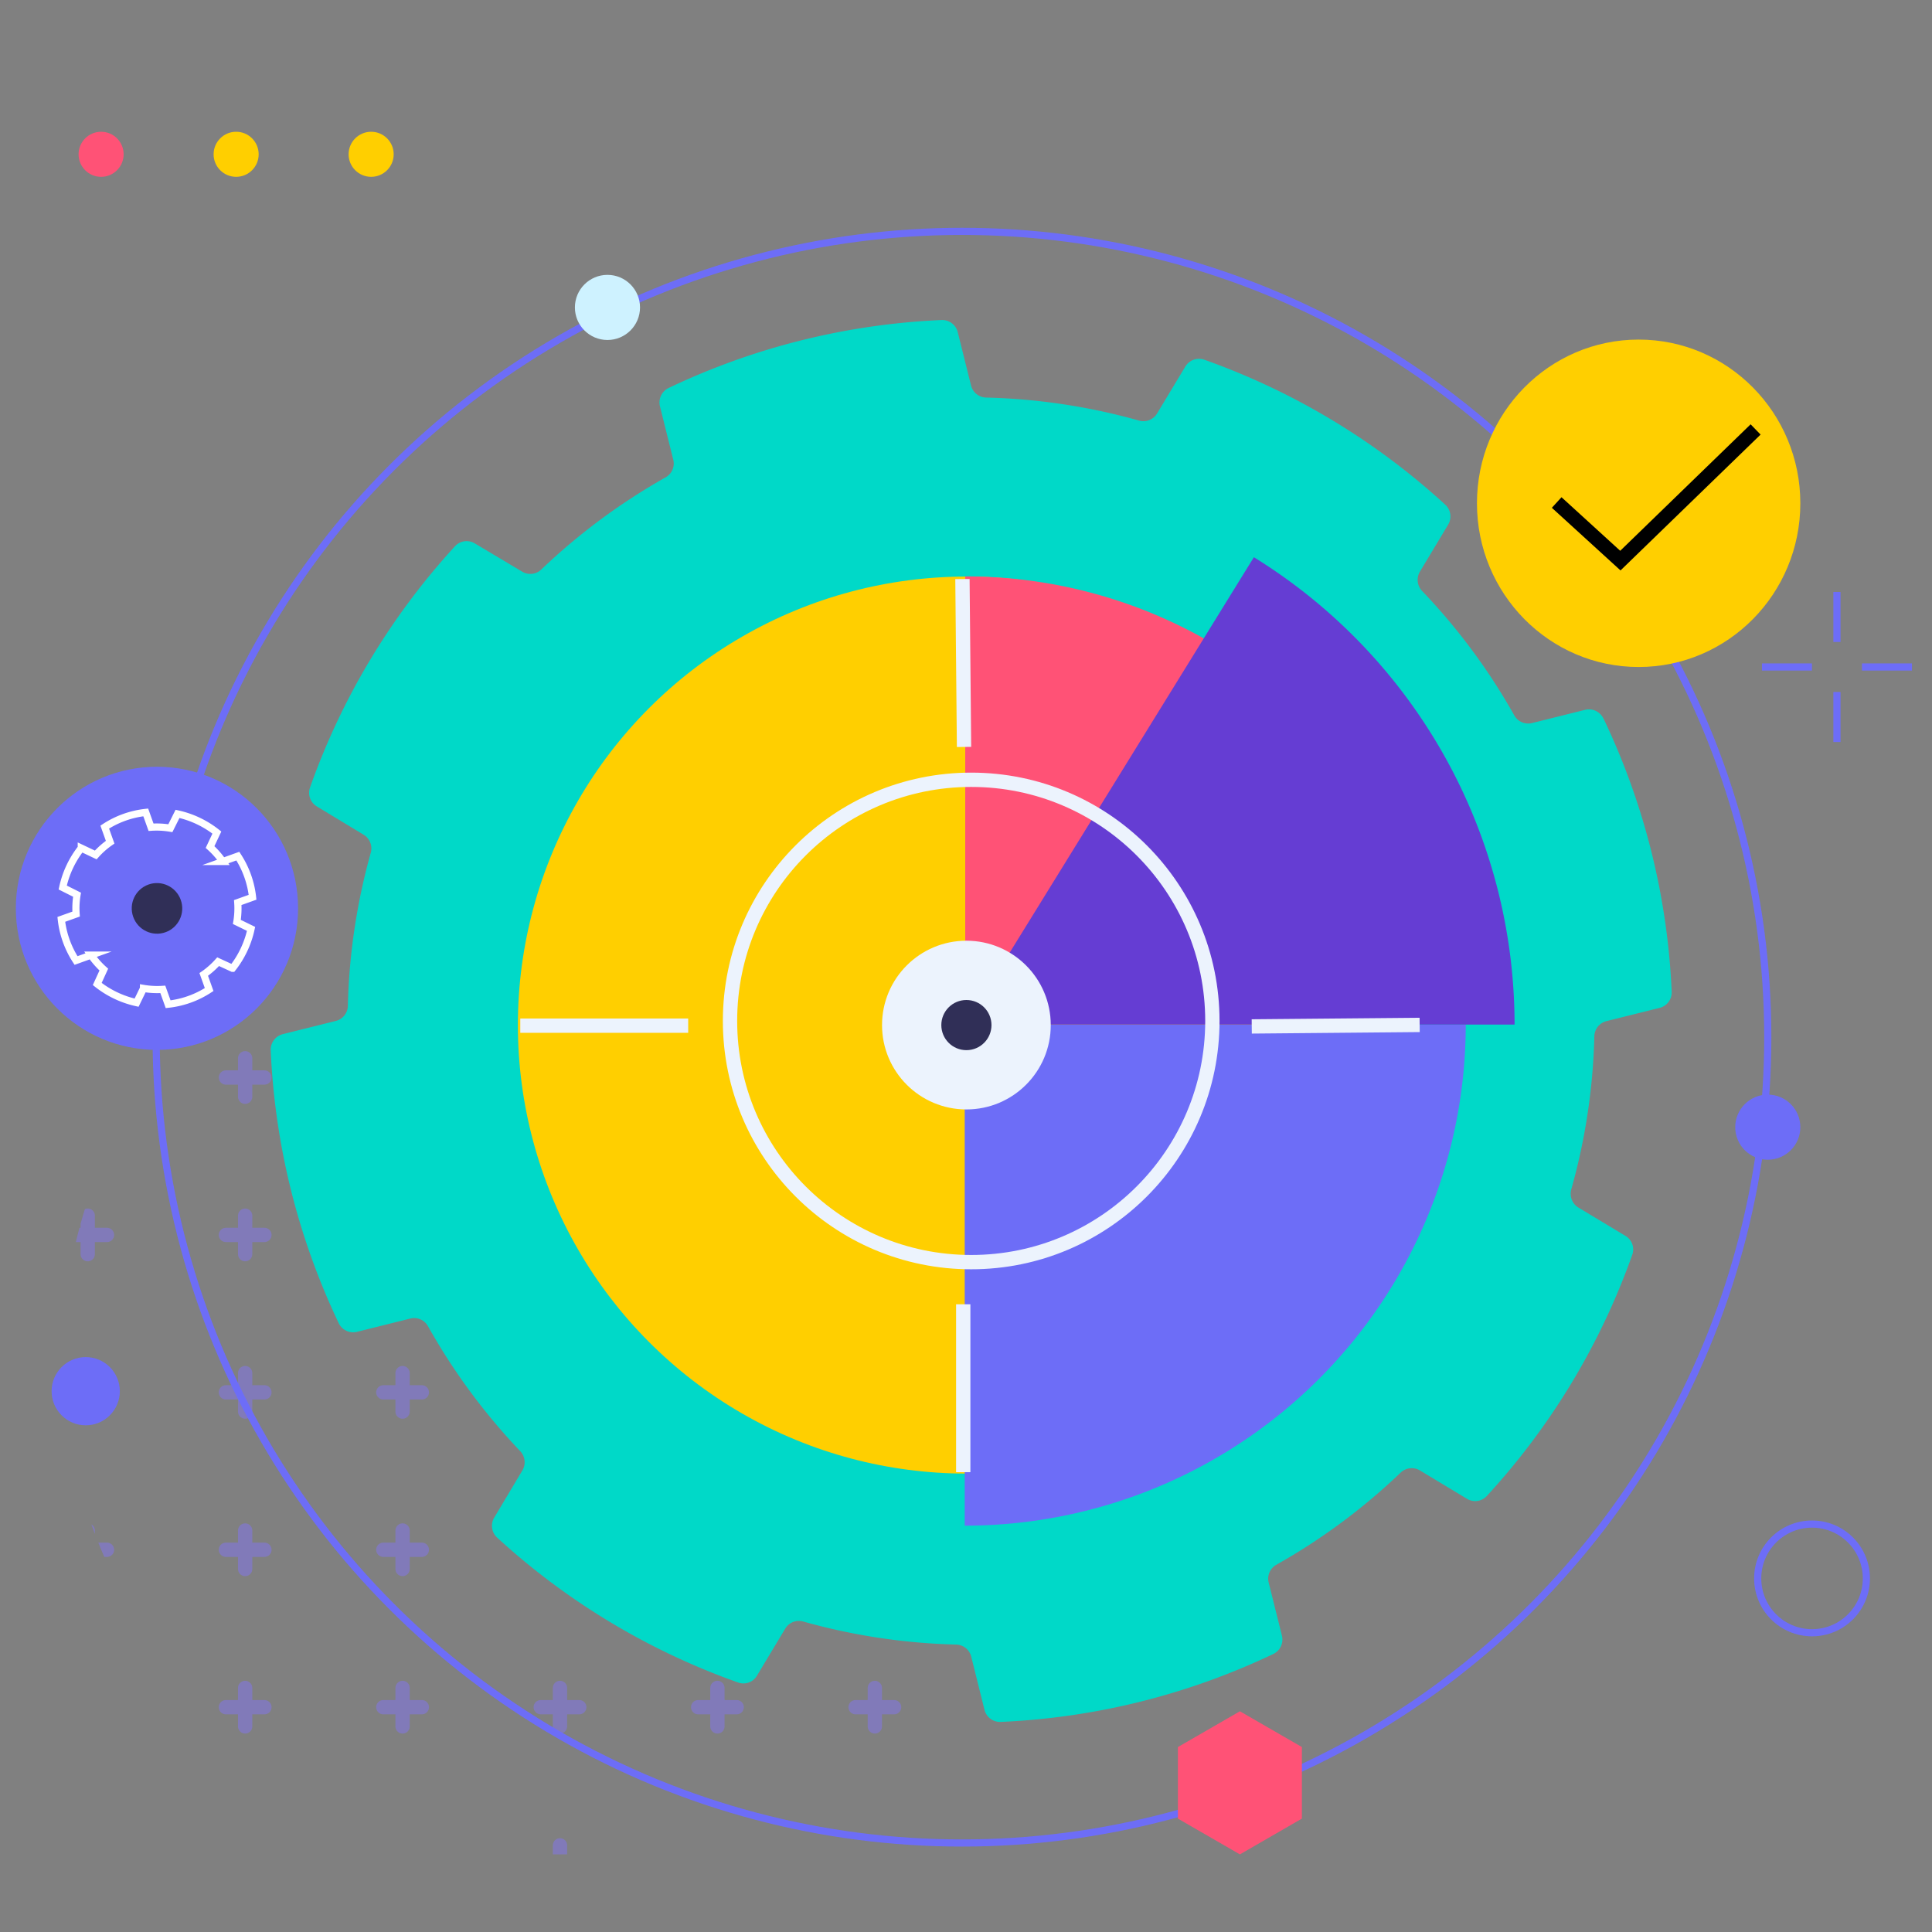 <?xml version="1.0" encoding="UTF-8"?>
<svg xmlns="http://www.w3.org/2000/svg" width="270" height="270" viewBox="0 0 270 270">
  <rect x="0" y="0" width="270" height="270" fill="#808080" stroke="none"/>
  <defs>
    <clipPath id="a">
      <circle cx="69.5" cy="69.5" r="69.5" transform="translate(.054 -.221)" stroke="#707070" fill="none" />
    </clipPath>
    <clipPath id="b">
      <path class="b" d="M0 0h248.999v226.456H0z" />
    </clipPath>
    <style>.b,.e,.g,.o{fill:none}.e{stroke:#8174f2;stroke-linecap:round}.e,.o{stroke-width:2px}.g{stroke:#6d6df7}.g,.o{stroke-miterlimit:10}.h{fill:#ffcf00}.i{fill:#ff5276}.j{fill:#6d6df7}.m{fill:#302f57}.o{stroke:#ecf3fd}</style>
  </defs>
  <path class="b" d="M0 0h270v270H0z" />
  <g transform="translate(-9.274 16.075)">
    <g transform="translate(17.938 104.301)" opacity=".5" clip-path="url(#a)">
      <g transform="translate(-46.403 -63.793)" clip-path="url(#b)">
        <path class="e" d="M5.999 3.309v5.379M3.309 6h5.383M27.999 3.309v5.379M25.309 6h5.383M49.999 3.309v5.379M47.309 6h5.383M71.999 3.309v5.379M69.309 6h5.383M93.999 3.309v5.379M91.309 6h5.383M115.999 3.309v5.379M113.309 6h5.383M137.999 3.309v5.379M135.309 6h5.383M159.999 3.309v5.379M157.309 6h5.383M181.999 3.309v5.379M179.309 6h5.383M203.999 3.309v5.379M201.309 6h5.383M225.999 3.309v5.379M223.309 6h5.383M247.999 3.309v5.379M245.309 6h5.383M5.999 25.309v5.379M3.309 28h5.383M27.999 25.309v5.379M25.309 28h5.383M49.999 25.309v5.379M47.309 28h5.383M71.999 25.309v5.379M69.309 28h5.383M93.999 25.309v5.379M91.309 28h5.383M115.999 25.309v5.379M113.309 28h5.383M137.999 25.309v5.379M135.309 28h5.383M159.999 25.309v5.379M157.309 28h5.383M181.999 25.309v5.379M179.309 28h5.383M203.999 25.309v5.379M201.309 28h5.383M225.999 25.309v5.379M223.309 28h5.383M247.999 25.309v5.379M245.309 28h5.383M5.999 47.309v5.379M3.309 50h5.383M27.999 47.309v5.379M25.309 50h5.383M49.999 47.309v5.379M47.309 50h5.383M71.999 47.309v5.379M69.309 50h5.383M93.999 47.309v5.379M91.309 50h5.383M115.999 47.309v5.379M113.309 50h5.383M137.999 47.309v5.379M135.309 50h5.383M159.999 47.309v5.379M157.309 50h5.383M181.999 47.309v5.379M179.309 50h5.383M203.999 47.309v5.379M201.309 50h5.383M225.999 47.309v5.379M223.309 50h5.383M247.999 47.309v5.379M245.309 50h5.383M5.999 69.309v5.379M3.309 72h5.383M27.999 69.309v5.379M25.309 72h5.383M49.999 69.309v5.379M47.309 72h5.383M71.999 69.309v5.379M69.309 72h5.383M93.999 69.309v5.379M91.309 72h5.383M115.999 69.309v5.379M113.309 72h5.383M137.999 69.309v5.379M135.309 72h5.383M159.999 69.309v5.379M157.309 72h5.383M181.999 69.309v5.379M179.309 72h5.383M203.999 69.309v5.379M201.309 72h5.383M225.999 69.309v5.379M223.309 72h5.383M247.999 69.309v5.379M245.309 72h5.383M5.999 91.309v5.379M3.309 94h5.383M27.999 91.309v5.379M25.309 94h5.383M49.999 91.309v5.379M47.309 94h5.383M71.999 91.309v5.379M69.309 94h5.383M93.999 91.309v5.379M91.309 94h5.383M115.999 91.309v5.379M113.309 94h5.383M137.999 91.309v5.379M135.309 94h5.383M159.999 91.309v5.379M157.309 94h5.383M181.999 91.309v5.379M179.309 94h5.383M203.999 91.309v5.379M201.309 94h5.383M225.999 91.309v5.379M223.309 94h5.383M247.999 91.309v5.379M245.309 94h5.383M5.999 113.309v5.379M3.309 116h5.383M27.999 113.309v5.379M25.309 116h5.383M49.999 113.309v5.379M47.309 116h5.383M71.999 113.309v5.379M69.309 116h5.383M93.999 113.309v5.379M91.309 116h5.383M115.999 113.309v5.379M113.309 116h5.383" />
        <g>
          <path class="e" d="M137.999 113.309v5.379M135.309 116h5.383" />
        </g>
        <g>
          <path class="e" d="M159.999 113.309v5.379M157.309 116h5.383" />
        </g>
        <g>
          <path class="e" d="M181.999 113.309v5.379M179.309 116h5.383" />
        </g>
        <g>
          <path class="e" d="M203.999 113.309v5.379M201.309 116h5.383" />
        </g>
        <g>
          <path class="e" d="M225.999 113.309v5.379M223.309 116h5.383" />
        </g>
        <g>
          <path class="e" d="M247.999 113.309v5.379M245.309 116h5.383" />
        </g>
        <g>
          <path class="e" d="M5.999 135.309v5.379M3.309 138h5.383" />
        </g>
        <g>
          <path class="e" d="M27.999 135.309v5.379M25.309 138h5.383" />
        </g>
        <g>
          <path class="e" d="M49.999 135.309v5.379M47.309 138h5.383" />
        </g>
        <g>
          <path class="e" d="M71.999 135.309v5.379M69.309 138h5.383" />
        </g>
        <g>
          <path class="e" d="M93.999 135.309v5.379M91.309 138h5.383" />
        </g>
        <g>
          <path class="e" d="M115.999 135.309v5.379M113.309 138h5.383" />
        </g>
        <g>
          <path class="e" d="M137.999 135.309v5.379M135.309 138h5.383" />
        </g>
        <g>
          <path class="e" d="M159.999 135.309v5.379M157.309 138h5.383" />
        </g>
        <g>
          <path class="e" d="M181.999 135.309v5.379M179.309 138h5.383" />
        </g>
        <g>
          <path class="e" d="M203.999 135.309v5.379M201.309 138h5.383" />
        </g>
        <g>
          <path class="e" d="M225.999 135.309v5.379M223.309 138h5.383" />
        </g>
        <g>
          <path class="e" d="M247.999 135.309v5.379M245.309 138h5.383" />
        </g>
        <g>
          <path class="e" d="M5.999 157.309v5.379M3.309 160h5.383" />
        </g>
        <g>
          <path class="e" d="M27.999 157.309v5.379M25.309 160h5.383" />
        </g>
        <g>
          <path class="e" d="M49.999 157.309v5.379M47.309 160h5.383" />
        </g>
        <g>
          <path class="e" d="M71.999 157.309v5.379M69.309 160h5.383" />
        </g>
        <g>
          <path class="e" d="M93.999 157.309v5.379M91.309 160h5.383" />
        </g>
        <g>
          <path class="e" d="M115.999 157.309v5.379M113.309 160h5.383" />
        </g>
        <g>
          <path class="e" d="M137.999 157.309v5.379M135.309 160h5.383" />
        </g>
        <g>
          <path class="e" d="M159.999 157.309v5.379M157.309 160h5.383" />
        </g>
        <g>
          <path class="e" d="M181.999 157.309v5.379M179.309 160h5.383" />
        </g>
        <g>
          <path class="e" d="M203.999 157.309v5.379M201.309 160h5.383" />
        </g>
        <g>
          <path class="e" d="M225.999 157.309v5.379M223.309 160h5.383" />
        </g>
        <g>
          <path class="e" d="M247.999 157.309v5.379M245.309 160h5.383" />
        </g>
        <g>
          <path class="e" d="M5.999 179.309v5.379M3.309 182h5.383" />
        </g>
        <g>
          <path class="e" d="M27.999 179.309v5.379M25.309 182h5.383" />
        </g>
        <g>
          <path class="e" d="M49.999 179.309v5.379M47.309 182h5.383" />
        </g>
        <g>
          <path class="e" d="M71.999 179.309v5.379M69.309 182h5.383" />
        </g>
        <g>
          <path class="e" d="M93.999 179.309v5.379M91.309 182h5.383" />
        </g>
        <g>
          <path class="e" d="M115.999 179.309v5.379M113.309 182h5.383" />
        </g>
        <g>
          <path class="e" d="M137.999 179.309v5.379M135.309 182h5.383" />
        </g>
        <g>
          <path class="e" d="M159.999 179.309v5.379M157.309 182h5.383" />
        </g>
        <g>
          <path class="e" d="M181.999 179.309v5.379M179.309 182h5.383" />
        </g>
        <g>
          <path class="e" d="M203.999 179.309v5.379M201.309 182h5.383" />
        </g>
        <g>
          <path class="e" d="M225.999 179.309v5.379M223.309 182h5.383" />
        </g>
        <g>
          <path class="e" d="M247.999 179.309v5.379M245.309 182h5.383" />
        </g>
        <g>
          <path class="e" d="M5.999 201.309v5.379M3.309 204h5.383" />
        </g>
        <g>
          <path class="e" d="M27.999 201.309v5.379M25.309 204h5.383" />
        </g>
        <g>
          <path class="e" d="M49.999 201.309v5.379M47.309 204h5.383" />
        </g>
        <g>
          <path class="e" d="M71.999 201.309v5.379M69.309 204h5.383" />
        </g>
        <g>
          <path class="e" d="M93.999 201.309v5.379M91.309 204h5.383" />
        </g>
        <g>
          <path class="e" d="M115.999 201.309v5.379M113.309 204h5.383" />
        </g>
        <g>
          <path class="e" d="M137.999 201.309v5.379M135.309 204h5.383" />
        </g>
        <g>
          <path class="e" d="M159.999 201.309v5.379M157.309 204h5.383" />
        </g>
        <g>
          <path class="e" d="M181.999 201.309v5.379M179.309 204h5.383" />
        </g>
        <g>
          <path class="e" d="M203.999 201.309v5.379M201.309 204h5.383" />
        </g>
        <g>
          <path class="e" d="M225.999 201.309v5.379M223.309 204h5.383" />
        </g>
        <g>
          <path class="e" d="M247.999 201.309v5.379M245.309 204h5.383" />
        </g>
        <g>
          <path class="e" d="M5.999 223.309v5.379M3.309 226h5.383" />
        </g>
        <g>
          <path class="e" d="M27.999 223.309v5.379M25.309 226h5.383" />
        </g>
        <g>
          <path class="e" d="M49.999 223.309v5.379M47.309 226h5.383" />
        </g>
        <g>
          <path class="e" d="M71.999 223.309v5.379M69.309 226h5.383" />
        </g>
        <g>
          <path class="e" d="M93.999 223.309v5.379M91.309 226h5.383" />
        </g>
        <g>
          <path class="e" d="M115.999 223.309v5.379M113.309 226h5.383" />
        </g>
        <g>
          <path class="e" d="M137.999 223.309v5.379M135.309 226h5.383" />
        </g>
        <g>
          <path class="e" d="M159.999 223.309v5.379M157.309 226h5.383" />
        </g>
        <g>
          <path class="e" d="M181.999 223.309v5.379M179.309 226h5.383" />
        </g>
        <g>
          <path class="e" d="M203.999 223.309v5.379M201.309 226h5.383" />
        </g>
        <g>
          <path class="e" d="M225.999 223.309v5.379M223.309 226h5.383" />
        </g>
        <g>
          <path class="e" d="M247.999 223.309v5.379M245.309 226h5.383" />
        </g>
      </g>
    </g>
    <path d="M168.65 221.736a98.516 98.516 0 0 1-19.517 2.828 2.234 2.234 0 0 1-2.271-1.675l-1.857-7.45a2.23 2.23 0 0 0-2.07-1.683 86.609 86.609 0 0 1-21.418-3.224 2.218 2.218 0 0 0-2.5.989l-3.961 6.585a2.186 2.186 0 0 1-2.622.954 98.471 98.471 0 0 1-33.711-20.278 2.234 2.234 0 0 1-.38-2.769l3.945-6.609a2.25 2.25 0 0 0-.309-2.674 86.952 86.952 0 0 1-12.911-17.5 2.223 2.223 0 0 0-2.45-1.039l-7.466 1.862a2.235 2.235 0 0 1-2.545-1.219 98.709 98.709 0 0 1-9.5-38.115 2.239 2.239 0 0 1 1.676-2.266l7.434-1.854a2.214 2.214 0 0 0 1.669-2.065 87.116 87.116 0 0 1 3.206-21.444 2.241 2.241 0 0 0-.982-2.5l-6.555-3.964a2.224 2.224 0 0 1-.958-2.636 98.437 98.437 0 0 1 20.271-33.737 2.214 2.214 0 0 1 2.768-.382l6.617 3.946a2.221 2.221 0 0 0 2.673-.308 87 87 0 0 1 17.4-12.89 2.216 2.216 0 0 0 1.037-2.454l-1.863-7.474a2.241 2.241 0 0 1 1.217-2.545 98.545 98.545 0 0 1 38.081-9.494 2.239 2.239 0 0 1 2.315 1.664l1.867 7.485a2.224 2.224 0 0 0 2.068 1.683 86.505 86.505 0 0 1 21.42 3.222 2.222 2.222 0 0 0 2.5-.983l3.958-6.572a2.234 2.234 0 0 1 2.63-.963 98.6 98.6 0 0 1 33.708 20.279 2.232 2.232 0 0 1 .391 2.779l-3.957 6.584a2.247 2.247 0 0 0 .308 2.673 86.335 86.335 0 0 1 12.912 17.434 2.227 2.227 0 0 0 2.454 1.038l7.439-1.854a2.236 2.236 0 0 1 2.542 1.22l.041.052a98.54 98.54 0 0 1 9.5 38.11 2.225 2.225 0 0 1-1.675 2.271l-7.449 1.857a2.237 2.237 0 0 0-1.683 2.069 86.515 86.515 0 0 1-3.226 21.448 2.26 2.26 0 0 0 .99 2.531l6.579 3.962a2.2 2.2 0 0 1 .958 2.632 98.417 98.417 0 0 1-20.331 33.72 2.21 2.21 0 0 1-2.773.39l-6.576-3.964a2.242 2.242 0 0 0-2.7.314 86.286 86.286 0 0 1-17.4 12.891 2.224 2.224 0 0 0-1.037 2.457l1.858 7.45a2.235 2.235 0 0 1-1.22 2.545 98.547 98.547 0 0 1-18.559 6.66Zm-28.688-115.271a21.213 21.213 0 1 0 8.44-.381 21.213 21.213 0 0 0-8.44.381Z" fill="#00d9c8" />
    <circle class="g" cx="112.614" cy="112.614" r="112.614" transform="translate(31.097 16.258)" />
    <g transform="translate(81.649 61.797)">
      <circle class="h" cx="62.68" cy="62.68" r="62.68" transform="translate(0 2.704)" />
      <path class="i" d="m62.518 71.15 35.977-58.253A68.133 68.133 0 0 0 62.518 2.682Z" />
      <path class="j" d="M62.446 135.342a70.024 70.024 0 0 0 70.02-70.023h-70.02Z" />
      <path d="M62.517 65.318 102.857 0a76.771 76.771 0 0 1 36.431 65.318Z" fill="#653dd3" />
      <g transform="translate(50.891 53.594)">
        <circle cx="11.79" cy="11.79" r="11.79" fill="#ecf3fd" />
        <circle class="m" cx="3.505" cy="3.505" r="3.505" transform="translate(8.285 8.286)" />
      </g>
    </g>
    <circle class="j" cx="4.767" cy="4.767" r="4.767" transform="translate(16.486 173.58)" />
    <circle cx="7.594" cy="7.594" r="7.594" transform="translate(254.915 196.917)" stroke="#6d6df7" fill="none" />
    <circle class="o" cx="33.705" cy="33.705" r="33.705" transform="translate(111.295 92.9)" />
    <path class="o" d="M81.984 127.264h23.466M207.673 127.159l-23.466.211M143.777 64.845l.222 23.466M143.888 189.664v-23.466" />
    <g transform="translate(5.973 85.59)">
      <ellipse class="j" cx="19.72" cy="19.784" rx="19.72" ry="19.784" transform="translate(5.516 5.491)" />
      <ellipse class="m" cx="3.527" cy="3.539" rx="3.527" ry="3.539" transform="rotate(-19.7 77 -48.117)" />
      <path d="M23.668 11.87a13.044 13.044 0 0 0-5.73 2.052l.756 2.111a11.458 11.458 0 0 0-2.012 1.783l-2.022-.96a13.5 13.5 0 0 0-2.594 5.511l2 1.005a11.566 11.566 0 0 0-.127 2.706l-2.071.742a13.167 13.167 0 0 0 2.059 5.748l2.1-.754a11.59 11.59 0 0 0 1.782 2.022l-.919 2.012a13.49 13.49 0 0 0 5.5 2.611l.965-1.991a11.533 11.533 0 0 0 2.7.133l.744 2.077a13.045 13.045 0 0 0 5.73-2.052l-.756-2.111a11.548 11.548 0 0 0 2.012-1.783l2.01.926a13.5 13.5 0 0 0 2.593-5.511l-1.988-.971a11.541 11.541 0 0 0 .127-2.706l2.07-.742a13.159 13.159 0 0 0-2.058-5.749l-2.1.754a11.607 11.607 0 0 0-1.783-2.021l.953-2.025a13.483 13.483 0 0 0-5.5-2.611l-1 2a11.513 11.513 0 0 0-2.7-.134Z" stroke="#fff" stroke-miterlimit="10" fill="none" />
    </g>
    <circle cx="4.55" cy="4.55" r="4.55" transform="translate(89.617 22.339)" fill="#cef2ff" />
    <circle class="j" cx="4.55" cy="4.55" r="4.55" transform="translate(251.774 136.899)" />
    <path class="g" d="M265.99 66.656v6.988M265.99 80.633v6.988M262.497 77.138h-6.988M276.473 77.138h-6.988" />
    <path class="i" d="M191.216 238.078v-10l-8.663-5-8.665 5v10l8.665 5Z" />
    <g transform="translate(215.681 31.382)">
      <ellipse class="h" cx="22.596" cy="22.879" rx="22.596" ry="22.879" />
      <path d="m38.941 12.559-18.9 18.33-8.9-8.12" stroke="#000" stroke-miterlimit="10" stroke-width="2" fill="none" />
    </g>
    <g transform="translate(20.254 2.339)">
      <circle class="i" cx="3.149" cy="3.149" r="3.149" />
      <circle class="h" cx="3.149" cy="3.149" r="3.149" transform="translate(18.872)" />
      <circle class="h" cx="3.149" cy="3.149" r="3.149" transform="translate(37.74)" />
    </g>
  </g>
</svg>
